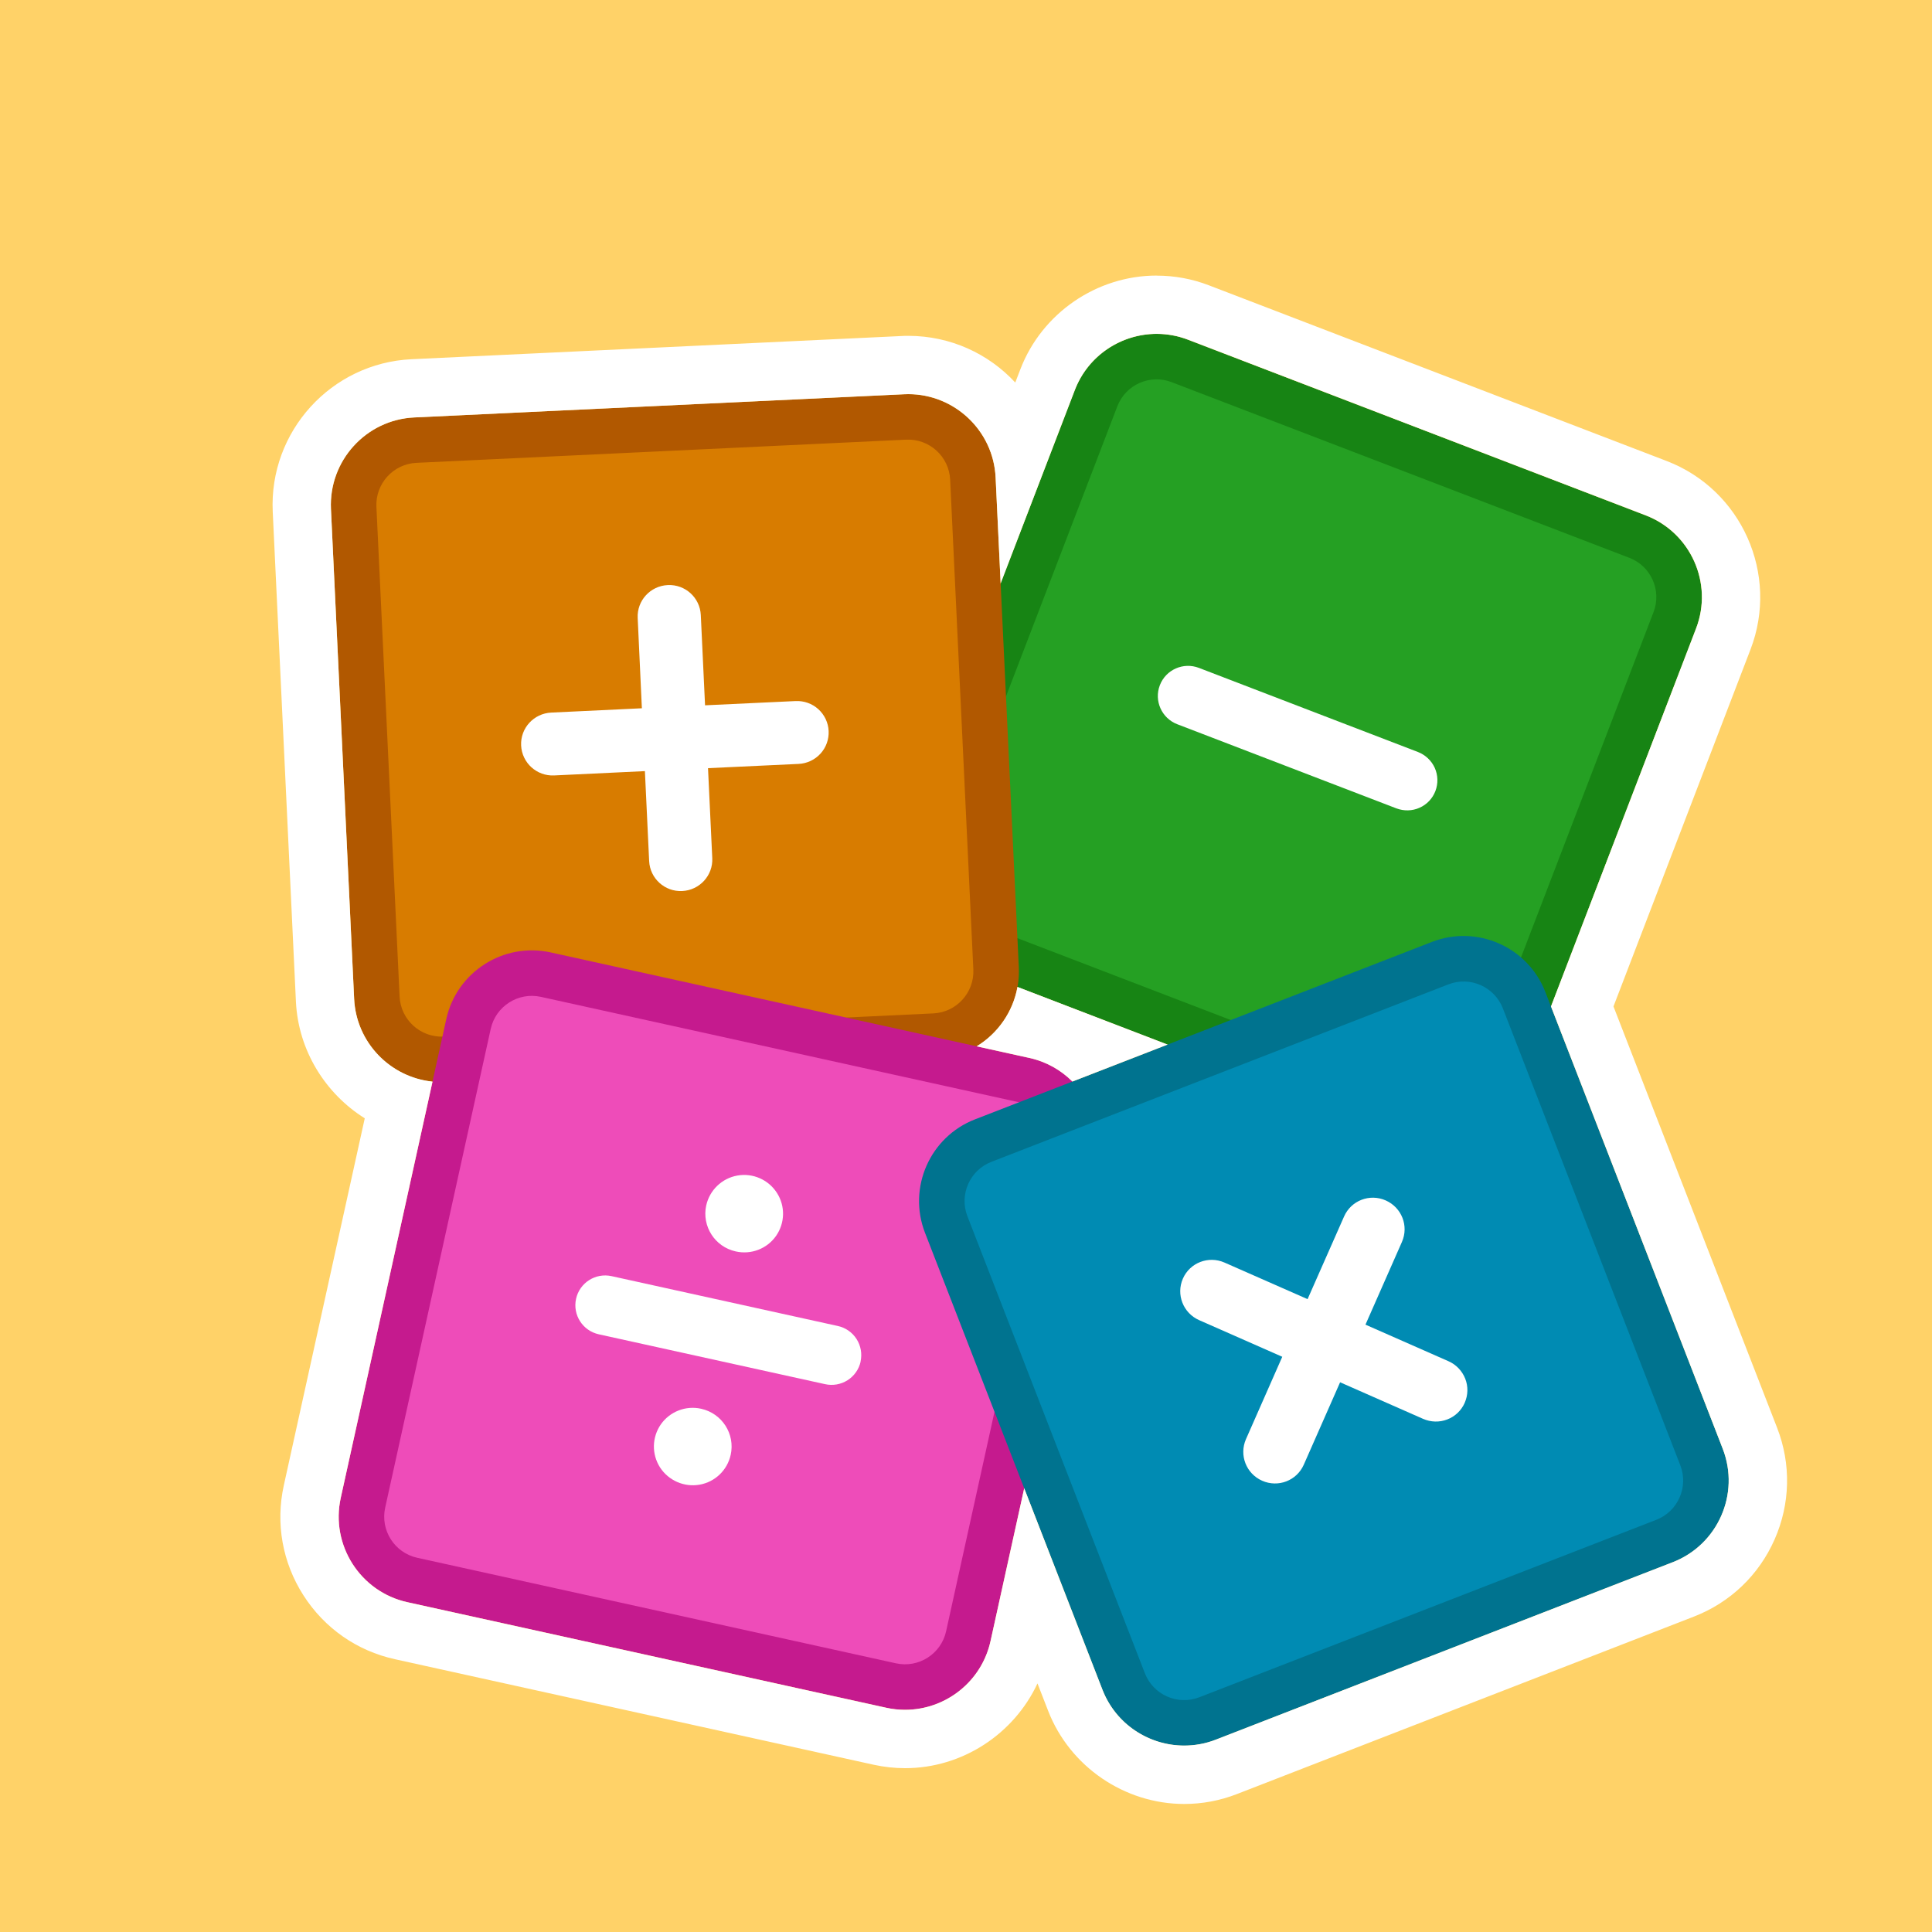 <svg width="300" height="300" viewBox="0 0 300 300" fill="none" xmlns="http://www.w3.org/2000/svg">
<g clip-path="url(#clip0_2001_87191)">
<path d="M300 0H0V300H300V0Z" fill="#FFD268"></path>
<g filter="url(#filter0_d_2001_87191)">
<path d="M163.211 54.836L135.925 125.919C133.934 131.106 136.524 136.925 141.711 138.916L212.794 166.202C217.981 168.193 223.8 165.602 225.791 160.415L253.077 89.332C255.068 84.145 252.478 78.326 247.291 76.335L176.208 49.049C171.021 47.058 165.202 49.649 163.211 54.836Z" fill="#25A023"></path>
<path d="M211.52 169.49L140.44 142.21C133.44 139.52 129.93 131.64 132.62 124.65L159.9 53.57C162.59 46.57 170.47 43.06 177.46 45.75L248.54 73.03C255.54 75.72 259.05 83.6 256.36 90.59L229.08 161.67C226.39 168.67 218.51 172.18 211.52 169.49ZM174.93 52.34C171.57 51.05 167.79 52.73 166.5 56.09L139.22 127.17C137.93 130.53 139.61 134.31 142.97 135.6L214.05 162.88C217.41 164.17 221.19 162.49 222.48 159.13L249.76 88.05C251.05 84.69 249.37 80.91 246.01 79.62L174.93 52.34Z" fill="#178414"></path>
<path d="M215.89 115.83C215.45 116.99 214.56 117.93 213.42 118.43C212.28 118.94 210.99 118.96 209.82 118.52L175.81 105.46C173.39 104.53 172.17 101.82 173.1 99.4C174.03 96.98 176.75 95.78 179.17 96.71L213.18 109.77C214.34 110.22 215.28 111.11 215.79 112.24C216.3 113.38 216.33 114.67 215.89 115.83Z" fill="white"></path>
<path d="M133.551 57.74L57.496 61.34C51.946 61.603 47.66 66.314 47.923 71.864L51.523 147.919C51.785 153.469 56.497 157.755 62.047 157.492L138.102 153.892C143.652 153.63 147.938 148.918 147.675 143.368L144.075 67.313C143.812 61.763 139.101 57.477 133.551 57.74Z" fill="#D87C00"></path>
<path d="M138.26 157.43L62.21 161.03C54.72 161.38 48.34 155.58 47.99 148.09L44.39 72.04C44.04 64.55 49.84 58.17 57.33 57.82L133.38 54.22C140.87 53.87 147.25 59.67 147.6 67.16L151.2 143.21C151.55 150.7 145.75 157.08 138.26 157.43ZM57.66 64.87C54.07 65.04 51.28 68.1 51.45 71.7L55.05 147.75C55.22 151.34 58.28 154.13 61.88 153.96L137.93 150.36C141.52 150.19 144.31 147.13 144.14 143.53L140.54 67.48C140.37 63.89 137.31 61.1 133.71 61.27L57.66 64.87Z" fill="#B15800"></path>
<path d="M121.67 106.51C121.73 107.8 121.28 109.07 120.4 110.03C119.52 110.99 118.3 111.56 117 111.62L102.94 112.28L103.6 126.25C103.73 128.94 101.64 131.23 98.93 131.36C96.22 131.49 93.93 129.4 93.8 126.71L93.14 112.74L79.05 113.41C76.35 113.54 74.05 111.46 73.92 108.76C73.79 106.06 75.89 103.78 78.59 103.65L92.67 102.98L92.02 88.96C91.89 86.26 93.98 83.98 96.69 83.85C99.4 83.72 101.69 85.8 101.82 88.5L102.48 102.52L116.54 101.86C117.84 101.8 119.11 102.25 120.07 103.12C121.03 103.99 121.61 105.21 121.67 106.5V106.51Z" fill="white"></path>
<path d="M65.751 151.984L49.363 226.339C48.167 231.765 51.596 237.133 57.022 238.329L131.377 254.718C136.802 255.913 142.17 252.484 143.366 247.059L159.755 172.703C160.951 167.278 157.522 161.91 152.096 160.714L77.741 144.325C72.315 143.129 66.948 146.558 65.751 151.984Z" fill="#EE4CB9"></path>
<path d="M130.61 258.18L56.26 241.79C48.94 240.18 44.3 232.91 45.91 225.59L62.3 151.24C63.91 143.92 71.18 139.28 78.5 140.89L152.85 157.28C160.17 158.89 164.81 166.16 163.2 173.48L146.81 247.83C145.2 255.15 137.93 259.79 130.61 258.18ZM76.98 147.79C73.47 147.02 69.98 149.24 69.2 152.76L52.81 227.11C52.04 230.62 54.26 234.11 57.78 234.89L132.13 251.28C135.64 252.05 139.13 249.83 139.91 246.31L156.3 171.96C157.07 168.45 154.85 164.96 151.33 164.18L76.98 147.79Z" fill="#C51A8E"></path>
<path d="M126.64 204.42C126.38 205.61 125.65 206.66 124.61 207.32C123.57 207.98 122.31 208.2 121.11 207.93L85.98 200.19C83.48 199.64 81.9 197.18 82.45 194.68C83 192.18 85.48 190.61 87.97 191.16L123.1 198.9C124.3 199.16 125.35 199.89 126.01 200.93C126.67 201.97 126.89 203.22 126.63 204.41L126.64 204.42Z" fill="white"></path>
<path d="M102.66 180.19C103.18 177.81 105.09 175.97 107.49 175.54C109.89 175.11 112.32 176.17 113.64 178.23C114.96 180.28 114.9 182.92 113.5 184.92C112.1 186.91 109.63 187.86 107.24 187.32C104 186.6 101.96 183.41 102.66 180.18V180.19Z" fill="white"></path>
<path d="M106.46 218.91C105.94 221.29 104.03 223.12 101.63 223.54C99.23 223.96 96.81 222.9 95.49 220.86C94.17 218.8 94.23 216.17 95.62 214.17C97.02 212.18 99.49 211.22 101.87 211.75C105.12 212.47 107.18 215.67 106.46 218.92V218.91Z" fill="white"></path>
<path d="M216.629 142.57L145.651 170.129C140.472 172.14 137.904 177.968 139.915 183.148L167.474 254.125C169.485 259.304 175.313 261.873 180.493 259.862L251.47 232.303C256.649 230.292 259.218 224.463 257.207 219.284L229.648 148.306C227.637 143.127 221.808 140.559 216.629 142.57Z" fill="#008BB3"></path>
<path d="M252.76 235.58L181.79 263.14C174.8 265.85 166.91 262.38 164.19 255.39L136.63 184.42C133.92 177.43 137.39 169.54 144.38 166.82L215.35 139.26C222.34 136.55 230.23 140.02 232.95 147.01L260.51 217.98C263.22 224.97 259.75 232.86 252.76 235.58ZM146.94 173.41C143.59 174.71 141.92 178.5 143.22 181.86L170.78 252.83C172.08 256.18 175.87 257.85 179.23 256.55L250.2 228.99C253.55 227.69 255.22 223.9 253.92 220.54L226.36 149.57C225.06 146.22 221.27 144.55 217.91 145.85L146.94 173.41Z" fill="#00738F"></path>
<path d="M220.44 210.83C219.92 212.01 218.95 212.95 217.73 213.41C216.52 213.88 215.17 213.84 213.98 213.32L201.09 207.64L195.45 220.44C194.36 222.91 191.48 224.03 188.99 222.93C186.5 221.83 185.39 218.95 186.47 216.48L192.11 203.68L179.2 197.99C176.73 196.9 175.59 194.02 176.68 191.54C177.77 189.06 180.66 187.96 183.14 189.05L196.04 194.73L201.71 181.89C202.8 179.42 205.68 178.3 208.17 179.4C210.66 180.5 211.78 183.37 210.69 185.85L205.03 198.69L217.92 204.37C219.11 204.89 220.04 205.87 220.52 207.08C221 208.29 220.96 209.64 220.44 210.82V210.83Z" fill="white"></path>
<path d="M172.61 44.84C174.23 44.84 175.87 45.13 177.47 45.74L248.55 73.02C255.55 75.71 259.06 83.59 256.37 90.58L233.84 149.28L260.51 217.97C263.22 224.96 259.75 232.85 252.76 235.57L181.79 263.13C180.18 263.76 178.52 264.05 176.88 264.05C171.43 264.05 166.28 260.75 164.19 255.38L152.04 224.1L146.81 247.83C145.41 254.17 139.78 258.5 133.54 258.5C132.57 258.5 131.59 258.4 130.61 258.18L56.26 241.79C48.94 240.18 44.3 232.91 45.91 225.59L60.16 160.95C53.59 160.27 48.31 154.88 47.99 148.09L44.39 72.04C44.04 64.55 49.84 58.17 57.33 57.82L133.38 54.22C133.6 54.21 133.81 54.2 134.03 54.2C141.23 54.2 147.26 59.88 147.6 67.15L148.38 83.58L159.9 53.56C161.97 48.16 167.14 44.84 172.61 44.84ZM159.52 160.94L174.3 155.2L150.99 146.25C150.29 150.13 147.94 153.47 144.66 155.47L152.86 157.28C155.48 157.86 157.75 159.17 159.52 160.94ZM172.61 35.79C163.29 35.79 154.79 41.63 151.45 50.32L150.65 52.4C146.51 47.93 140.59 45.15 134.03 45.15C133.67 45.15 133.31 45.15 132.95 45.18L56.9 48.78C44.43 49.37 34.76 60 35.35 72.47L38.95 148.52C39.31 156.09 43.5 162.8 49.64 166.65L37.07 223.65C35.77 229.55 36.85 235.61 40.11 240.71C43.37 245.81 48.41 249.34 54.32 250.64L128.67 267.03C130.27 267.38 131.92 267.56 133.55 267.56C142.44 267.56 150.45 262.24 154.1 254.4L155.76 258.67C159.12 267.31 167.61 273.12 176.89 273.12C179.69 273.12 182.45 272.6 185.07 271.58L256.04 244.02C261.67 241.83 266.12 237.58 268.56 232.04C271 226.5 271.14 220.35 268.95 214.71L243.54 149.28L264.82 93.84C269.3 82.18 263.45 69.05 251.79 64.58L180.71 37.3C178.11 36.3 175.38 35.8 172.61 35.8V35.79Z" fill="white"></path>
</g>
</g>
<defs>
<filter id="filter0_d_2001_87191" x="32.324" y="32.79" width="255.173" height="257.33" filterUnits="userSpaceOnUse" color-interpolation-filters="sRGB">
<feFlood flood-opacity="0" result="BackgroundImageFix"></feFlood>
<feColorMatrix in="SourceAlpha" type="matrix" values="0 0 0 0 0 0 0 0 0 0 0 0 0 0 0 0 0 0 127 0" result="hardAlpha"></feColorMatrix>
<feOffset dx="7" dy="7"></feOffset>
<feGaussianBlur stdDeviation="5"></feGaussianBlur>
<feColorMatrix type="matrix" values="0 0 0 0 0 0 0 0 0 0 0 0 0 0 0 0 0 0 0.1 0"></feColorMatrix>
<feBlend mode="normal" in2="BackgroundImageFix" result="effect1_dropShadow_2001_87191"></feBlend>
<feBlend mode="normal" in="SourceGraphic" in2="effect1_dropShadow_2001_87191" result="shape"></feBlend>
</filter>
<clipPath id="clip0_2001_87191">
<rect width="300" height="300" fill="white"></rect>
</clipPath>
</defs>
</svg>
